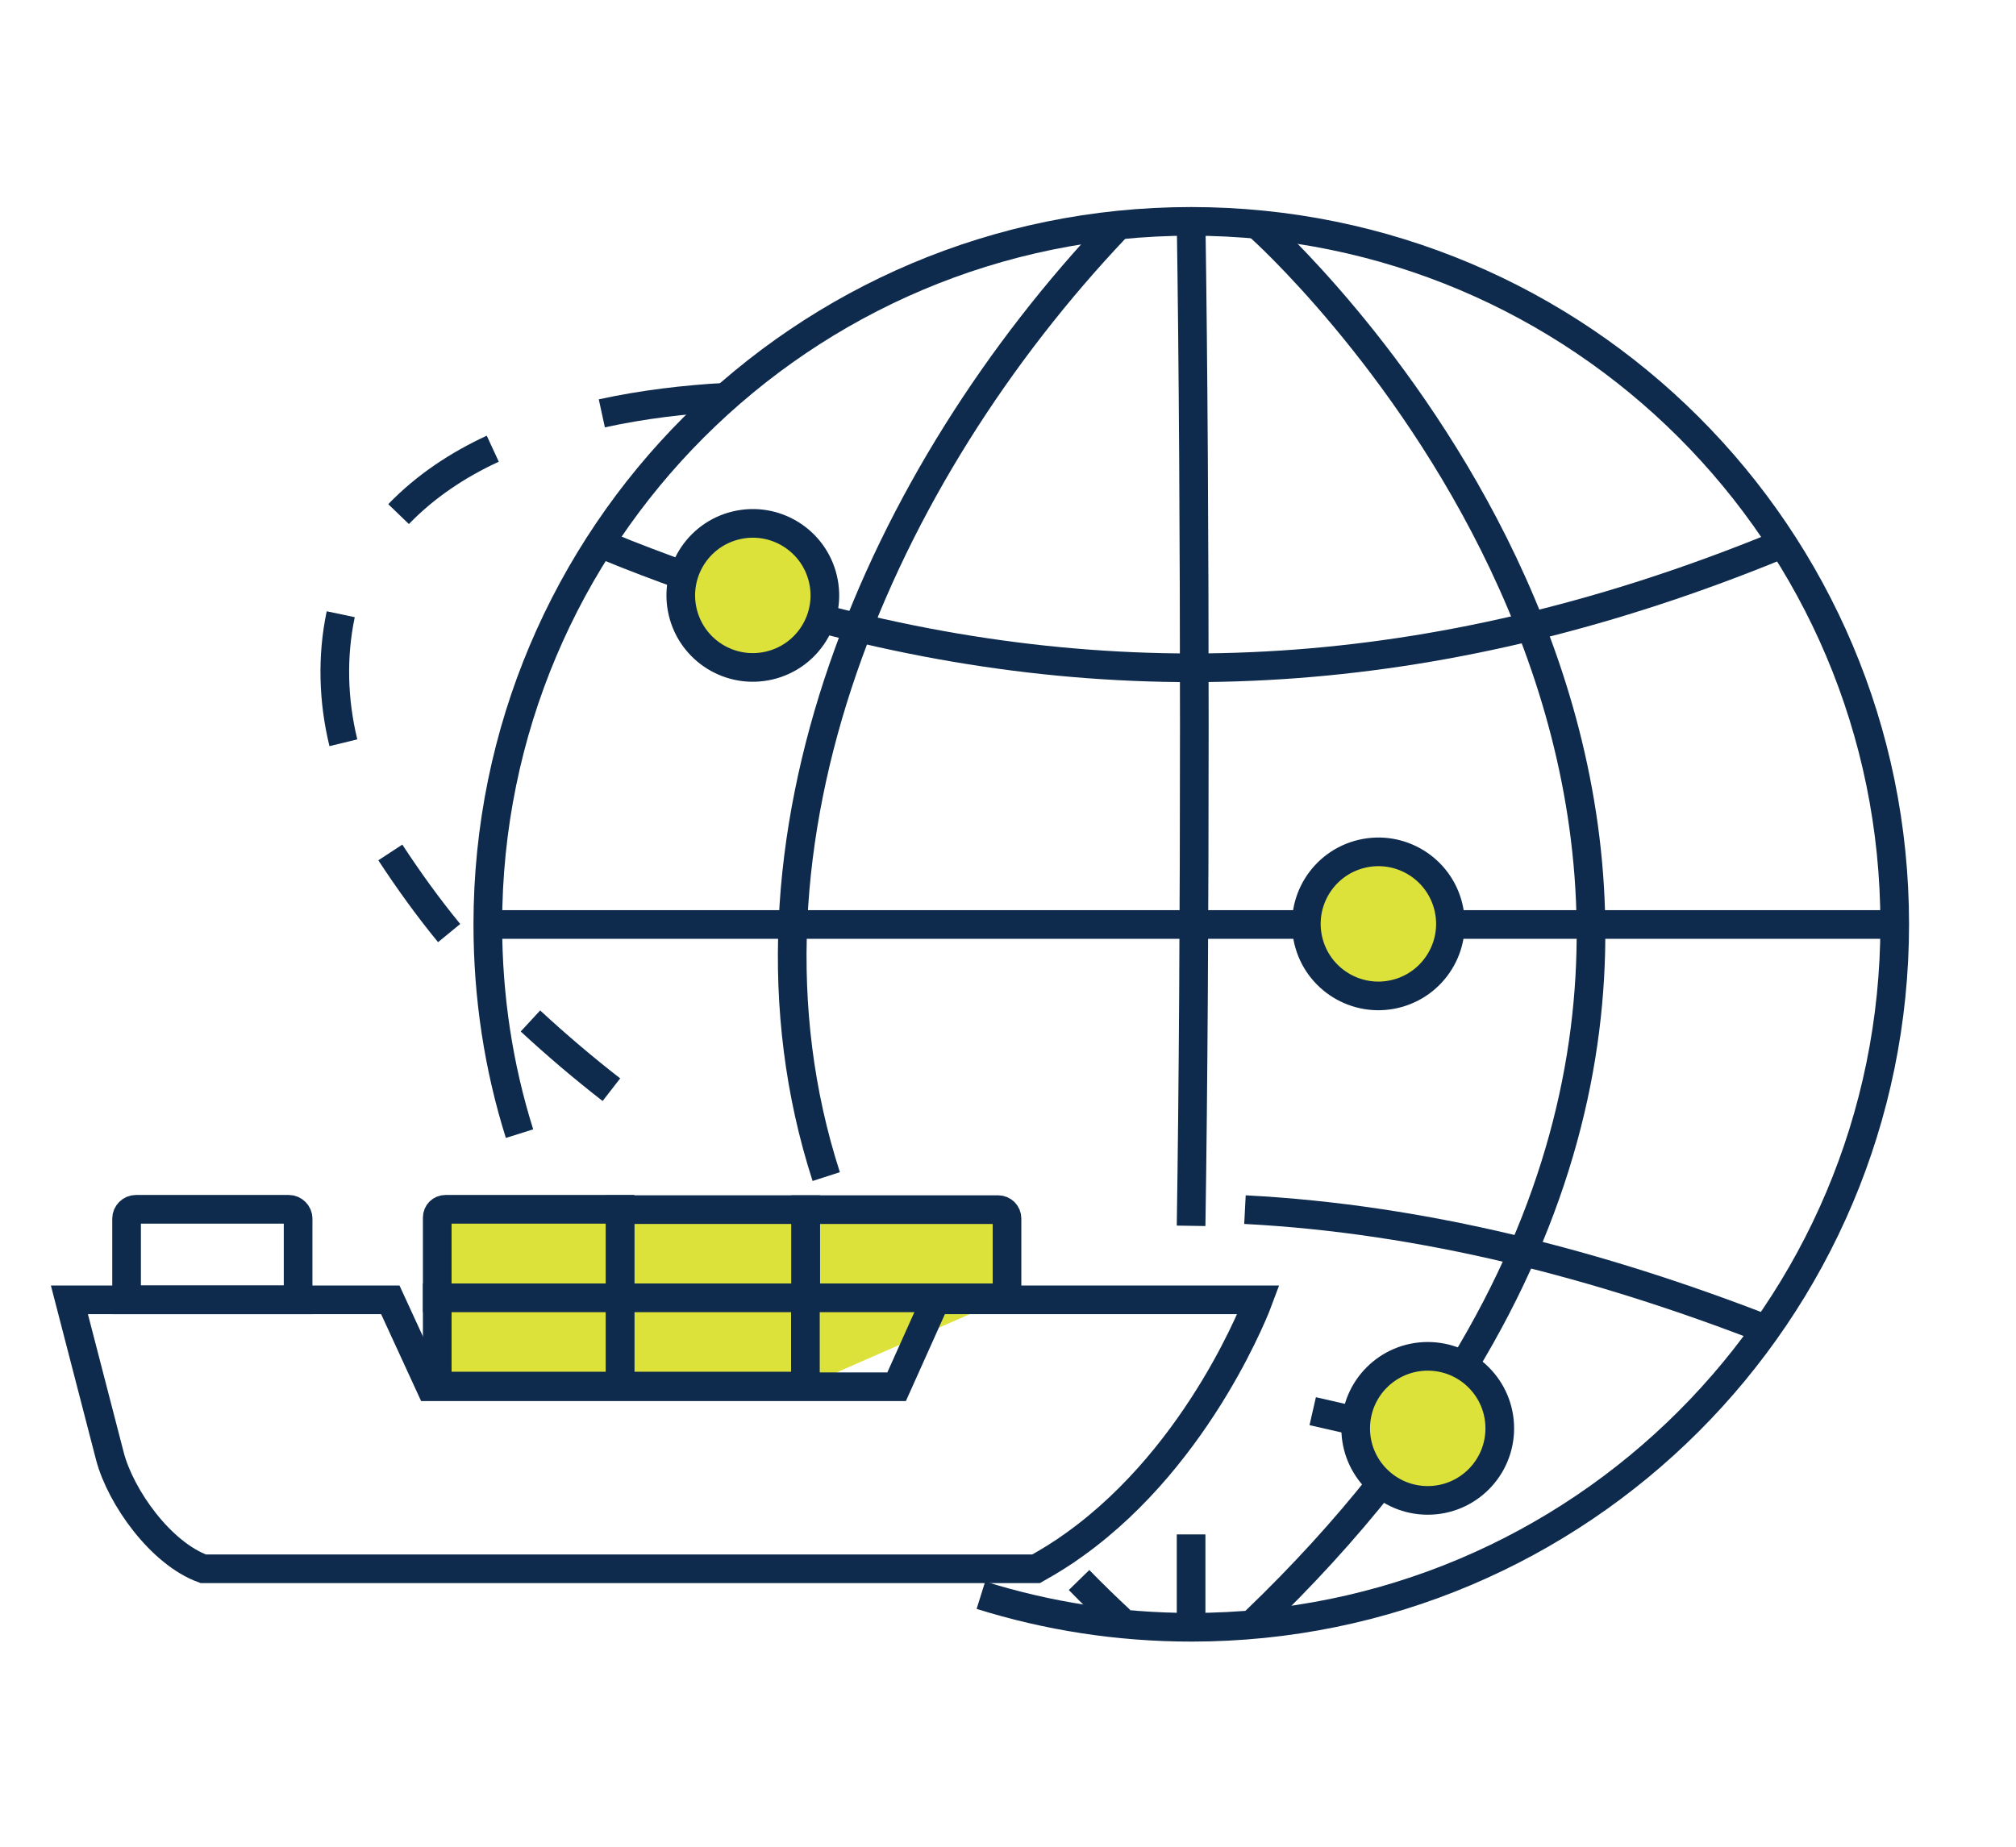 <?xml version="1.0" encoding="utf-8"?>
<!-- Generator: Adobe Illustrator 26.3.1, SVG Export Plug-In . SVG Version: 6.00 Build 0)  -->
<svg version="1.1" id="Layer_1" xmlns="http://www.w3.org/2000/svg" xmlns:xlink="http://www.w3.org/1999/xlink" x="0px" y="0px"
	 viewBox="0 0 610 559" style="enable-background:new 0 0 610 559;" xml:space="preserve">
<style type="text/css">
	.st0{fill:#DDE23B;stroke:#0E2B4D;stroke-width:8.672;stroke-miterlimit:10;}
	.st1{fill:none;stroke:#0E2B4D;stroke-width:8.672;stroke-miterlimit:10;}
</style>
<g>
	<g>
		<rect x="187.6" y="366.1" class="st0" width="56.2" height="26.7"/>
		<rect x="187.6" y="392.8" class="st0" width="56.2" height="26.7"/>
		<path class="st0" d="M187.6,392.8h-55.3v-24.3c0-1.4,1.1-2.5,2.5-2.5h52.8V392.8z"/>
		<rect x="132.3" y="392.8" class="st0" width="55.3" height="26.7"/>
		<path class="st0" d="M304.7,392.8h-60.9v-26.7H302c1.5,0,2.7,1.2,2.7,2.7V392.8z"/>
		<polyline class="st0" points="243.7,419.5 243.7,392.8 304.7,392.8 		"/>
		<path class="st1" d="M380.8,393.4c0,0-17.1,46.4-55.6,74c-3.7,2.7-7.6,5.1-11.7,7.4h-252c-12.9-4.7-24.9-21.6-28.2-33.9L21,393.4
			h97.1l12.1,26.3h141.1l11.8-26.3H380.8z"/>
		<path class="st1" d="M90.2,393.4H38.3v-24.6c0-1.5,1.3-2.8,2.8-2.8h46.3c1.5,0,2.8,1.3,2.8,2.8V393.4z"/>
	</g>
	<g>
		<path class="st1" d="M296.8,482.8c20.1,6.3,41.5,9.7,63.7,9.7c117.5,0,212.8-95.3,212.8-212.8S478,67,360.4,67
			s-212.8,95.3-212.8,212.8c0,22,3.3,43.3,9.6,63.3"/>
		<path class="st1" d="M296.8,482.8"/>
		<path class="st1" d="M157.2,343"/>
		<path class="st1" d="M418,448.9c-11,13.9-23.7,27.9-38.3,41.9"/>
		<path class="st1" d="M381.2,68.7c0,0,175.9,156.6,61.6,344.7"/>
		<path class="st1" d="M360.4,371c1.3-82.8,1.3-219.3,0-304"/>
		<path class="st1" d="M360.4,492.5c0-9.4,0-18.7,0-28.1"/>
		<line class="st1" x1="395.3" y1="279.8" x2="147.7" y2="279.8"/>
		<line class="st1" x1="573.2" y1="279.8" x2="438.8" y2="279.8"/>
		<path class="st1" d="M534.6,402.4c-50.4-19.6-103.7-33.5-157.9-36.3"/>
		<path class="st1" d="M207.1,174.3c-7.7-2.8-15.5-5.7-23.2-8.9"/>
		<path class="st1" d="M537.1,165.5c-98.1,40-192,47.2-288.6,21.7"/>
		<path class="st1" d="M326.5,478.2c4.1,4.2,8.2,8.2,12.5,12.2"/>
		<path class="st1" d="M337.5,69.1c-70.3,74.2-120.3,185.4-87.5,287"/>
	</g>
	
		<ellipse transform="matrix(0.973 -0.23 0.23 0.973 -53.121 103.304)" class="st0" cx="417.1" cy="279.8" rx="21.8" ry="21.8"/>
	
		<ellipse transform="matrix(0.973 -0.23 0.23 0.973 -35.332 57.166)" class="st0" cx="227.8" cy="180.3" rx="21.8" ry="21.8"/>
	<circle class="st0" cx="432" cy="432.3" r="21.8"/>
	<path class="st1" d="M182.1,125.1c12.4-2.7,25-4.2,37.6-4.9"/>
	<path class="st1" d="M120.6,155.6c8.1-8.4,17.9-14.9,28.5-19.8"/>
	<path class="st1" d="M103.9,224.8c-3.1-12.7-3.5-26.1-0.8-38.9"/>
	<path class="st1" d="M135.9,282.4c-6.4-7.8-12.3-16-17.8-24.4"/>
	<path class="st1" d="M185,329.8c-8.5-6.6-16.6-13.5-24.5-20.8"/>
	<line class="st1" x1="410.3" y1="430.1" x2="397.2" y2="427.1"/>
</g>
</svg>
